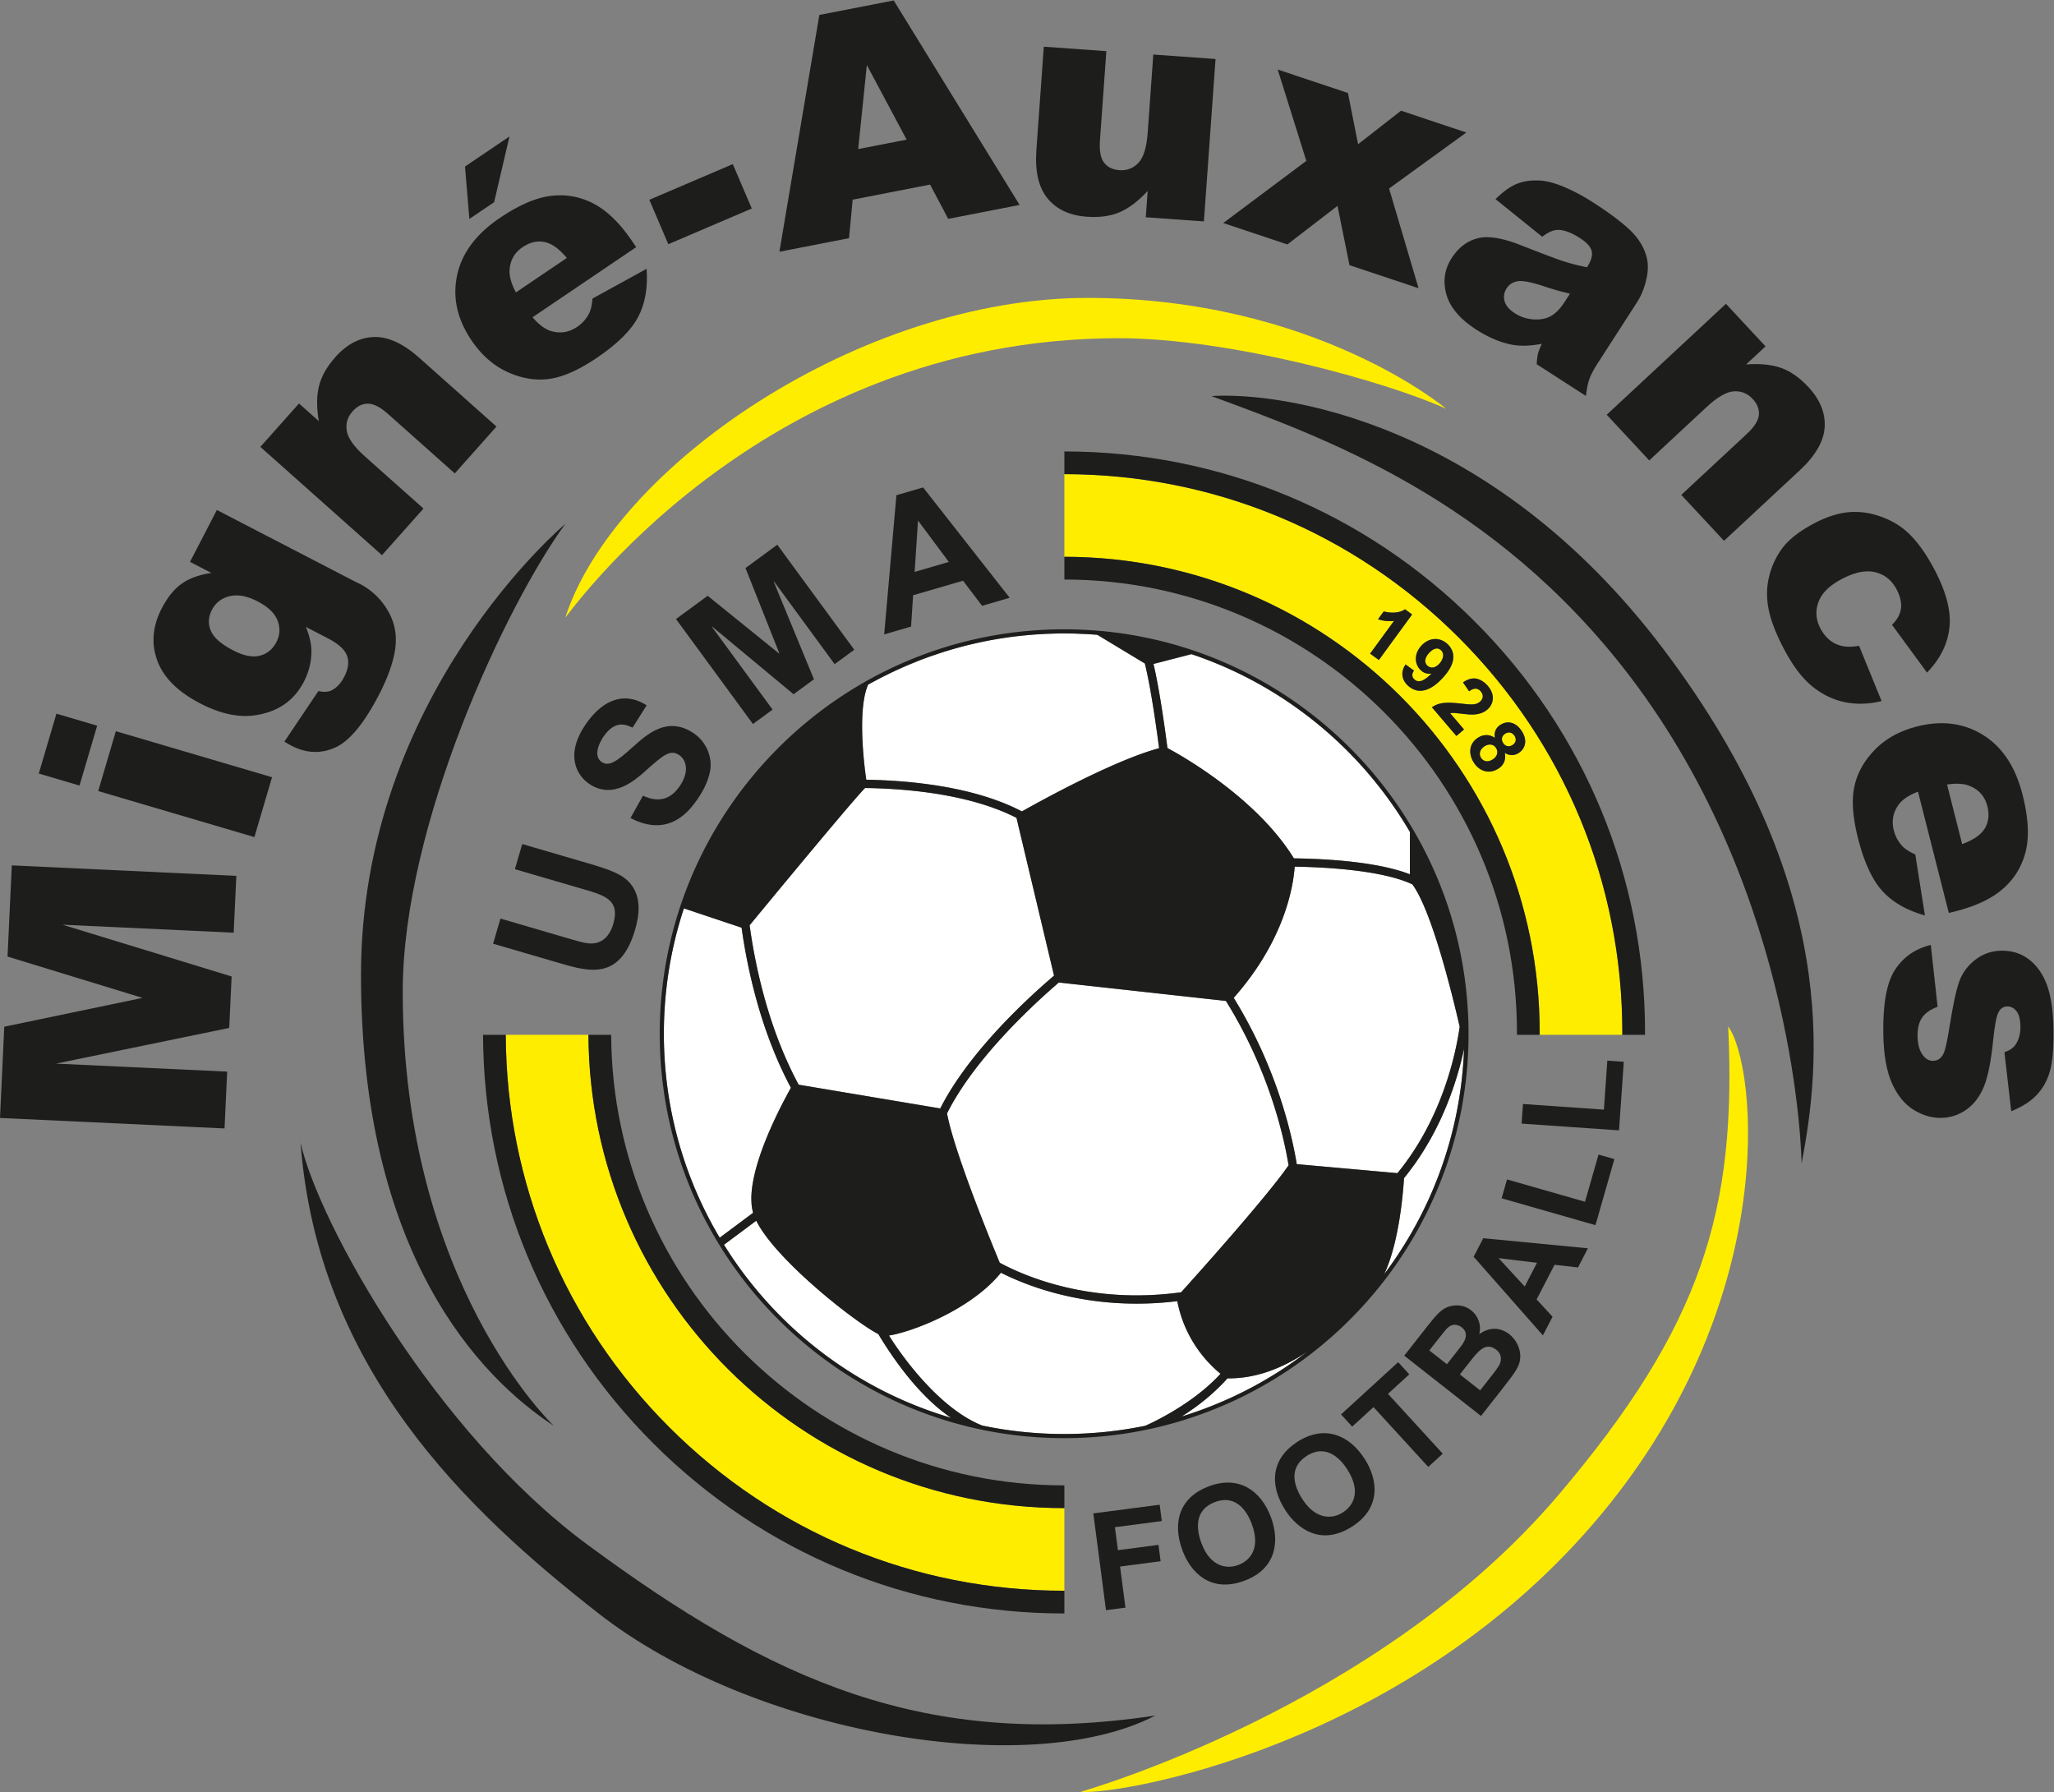 <svg xmlns="http://www.w3.org/2000/svg" width="662.665" height="578.109"><rect width="100%" height="100%" fill="#808080" stroke="none"/><defs><clipPath id="a" clipPathUnits="userSpaceOnUse"><path d="M0 433.582h496.999V0H0Z"/></clipPath></defs><g clip-path="url(#a)" transform="matrix(1.333 0 0 -1.333 0 578.11)"><path d="M0 0c.873.574.937 1.479.446 2.226-.647.983-1.606.921-2.257.493C-3.08 1.884-2.492.748-2.294.446-2.075.113-1.254-.825 0 0" style="fill:#ffed00;fill-opacity:1;fill-rule:nonzero;stroke:none" transform="translate(366.1 253.403)"/><path d="M0 0c-1.35-.887-1.362-2.078-.861-2.839.386-.587 1.372-1.326 2.895-.324.841.553 1.448 1.635.718 2.746C1.896.884.476.313 0 0" style="fill:#ffed00;fill-opacity:1;fill-rule:nonzero;stroke:none" transform="translate(359.319 253.102)"/><path d="M0 0c.914.992 1.313 2.407.391 3.257-1.23 1.134-2.62-.376-2.878-.655-.219-.238-1.726-1.873-.399-3.097C-2.634-.727-1.481-1.607 0 0" style="fill:#ffed00;fill-opacity:1;fill-rule:nonzero;stroke:none" transform="translate(348.369 273.071)"/><path d="M0 0H-20.01c.15-35.88 14.19-69.58 39.58-94.97 25.52-25.52 59.45-39.57 95.54-39.57h.08v20h-.08C51.72-114.54.3-63.31 0 0" style="fill:#ffed00;fill-opacity:1;fill-rule:nonzero;stroke:none" transform="translate(142.415 183.249)"/><path d="m0 0 5.791 7.928a9.15 9.15 0 0 0-3.879.388l1.389 1.901c.27-.08 3.136-.856 5.151.518l1.717-1.255L2.116-1.545Zm10.722-6.241c1.341-1.237 3.064.381 4.088 1.35l-.003.054c-1.311-.188-2.144.45-2.507.785-1.579 1.456-1.737 3.978.093 5.963 1.841 1.998 4.416 2.184 6.331.42.88-.811 2.093-2.524.963-5.152-.503-1.164-1.284-2.151-2.146-3.088-.837-.908-4.766-5.171-8.413-1.81-.895.824-1.452 1.958-1.302 3.215.112.879.528 1.555.757 1.887l2.038-1.49c-.191-.263-.863-1.246.101-2.134m11.174-5.833c2.47-.29 3.659-.424 4.667.412 1.246 1.087.535 2.154.227 2.515-.789.925-1.71.863-2.827.035l-1.486 2.153c.54.361 1.748 1.141 3.158.922 1.196-.203 2.235-1.04 2.84-1.748 2.046-2.399 1.209-4.636-.092-5.746-1.807-1.541-4.142-1.261-5.93-1.039-1.803.21-2.39.283-3.086.163l3.365-3.945-1.849-1.578-5.93 6.951c1.667 1.148 3.404 1.307 6.943.905m9.614-5.17c1.46.961 3.572.963 5.17-1.464 1.586-2.413.757-4.367-.703-5.328-.984-.647-2.196-.739-3.372.011.388-1.973-.551-3.136-1.503-3.763-2.222-1.461-4.582-.74-5.96 1.355-1.326 2.015-1.331 4.58.922 6.062 1.349.888 2.814.873 4.141-.004-.179.997-.044 2.244 1.305 3.131m9.533-74.438c0-.191 0-.38-.011-.57h20.011v.57c0 36.099-14.051 70.03-39.57 95.55-25.51 25.5-59.411 39.549-95.47 39.57V23.437c63.54-.04 115.04-51.569 115.04-115.119" style="fill:#ffed00;fill-opacity:1;fill-rule:nonzero;stroke:none" transform="translate(331.602 275.501)"/><path d="M0 0c27.011 0 64.629-10.449 79.258-17.067 0 0-31.696 26.82-86.731 26.82-55.033 0-114.595-40.753-126.438-77.326C-134.25-68.621-87.618 0 0 0" style="fill:#ffed00;fill-opacity:1;fill-rule:nonzero;stroke:none" transform="translate(270.74 351.84)"/><path d="M0 0c2.09-44.385-6.263-72.444-41.19-113.519-43.798-51.505-115.551-71.708-115.551-71.708 9.214-.844 77.345 10.679 124 64.787C13.031-67.355 6.967-9.511 0 0" style="fill:#ffed00;fill-opacity:1;fill-rule:nonzero;stroke:none" transform="translate(418.268 185.269)"/><path d="M0 0a42.554 42.554 0 0 0-1.556-1.655c-.182-.186-.367-.36-.55-.54a37.372 37.372 0 0 0-1.702-1.592 53.927 53.927 0 0 0-1.638-1.4 56.303 56.303 0 0 0-.836-.664c-.254-.199-.508-.4-.76-.589-.235-.179-.466-.343-.699-.513a54.73 54.73 0 0 0-2.081-1.45l-.038-.026a52.442 52.442 0 0 0-1.07-.683c-.065-.041-.135-.088-.2-.128h.01A96.235 96.235 0 0 1 19.24 6.41c.01 0 .02.01.031.02.009.005.023.016.036.026C13.731 2.704 7.233-.087.01 0Z" style="fill:#fff;fill-opacity:1;fill-rule:nonzero;stroke:none" transform="translate(297.084 100.109)"/><path d="M0 0c-.061-.26-.128-.532-.192-.8-.03-.124-.057-.243-.088-.368l-.025-.101a66.596 66.596 0 0 0-.208-.824A63.007 63.007 0 0 0-.808-3.21l-.095-.356-.047-.172c-.065-.223-.135-.458-.2-.685-.103-.355-.204-.71-.315-1.075a.467.467 0 0 1-.014-.05l-.064-.196a86.104 86.104 0 0 0-.576-1.808l-.203-.594a90.353 90.353 0 0 0-.533-1.52l-.281-.755c-.185-.496-.38-.995-.58-1.499-.094-.234-.186-.469-.283-.704a78.713 78.713 0 0 0-.82-1.926c-.029-.063-.053-.125-.081-.188-.035-.083-.075-.166-.111-.249-.059-.132-.115-.263-.176-.395a32.08 32.08 0 0 0-.523-1.116c-.04-.086-.087-.173-.128-.259a65.379 65.379 0 0 0-.615-1.249c-.101-.201-.194-.399-.297-.602-.093-.184-.199-.368-.296-.551-.143-.272-.29-.543-.437-.815-.119-.214-.225-.429-.347-.644-.076-.138-.166-.276-.243-.413a70.1 70.1 0 0 0-1.186-2.006c-.121-.198-.236-.397-.36-.595a66.072 66.072 0 0 0-1.718-2.596c-.032-.046-.06-.093-.093-.14-.16-.231-.31-.45-.48-.67-.112-.158-.235-.316-.35-.475-.187-.256-.372-.512-.565-.767a54.778 54.778 0 0 0-1.455-1.858v-.01c-.218-3.625-1.197-15.648-4.805-23.246l.005.006C-7.58-38.099-.49-19.278.26 1.162A71.75 71.75 0 0 0 0 0" style="fill:#fff;fill-opacity:1;fill-rule:nonzero;stroke:none" transform="translate(354.084 178.697)"/><path d="M0 0c-7.02-6.05-20.62-18.8-27.06-31.69.411-2.17 1.181-4.94 2.161-8.02.219-.7.449-1.41.699-2.13.261-.81.54-1.64.841-2.471.089-.269.179-.539.279-.809.181-.53.371-1.08.57-1.62.19-.54.39-1.09.591-1.64 1-2.75 2.049-5.51 3.049-8.08.29-.73.57-1.46.85-2.16.45-1.16.891-2.27 1.311-3.31.069-.17.139-.35.209-.52.42-1.04.8-1.99 1.16-2.84.05-.14.11-.28.171-.42.31-.77.589-1.45.829-2.02.02-.03.03-.06.04-.09 6.3-3.4 22.09-10.14 43.901-7.15C33.99-70.1 50.4-51.79 55.61-44.23c-1.19 7.2-4.809 23.12-15.17 39.77z" style="fill:#fff;fill-opacity:1;fill-rule:nonzero;stroke:none" transform="translate(256.264 195.909)"/><path d="M0 0c-2.78 2.25-8.61 7.99-10.461 17.58a79.326 79.326 0 0 0-9.859-.609c-15.441 0-26.92 4.509-32.821 7.479a.078.078 0 0 0-.04-.04 18.985 18.985 0 0 0-.739-.87c-.161-.189-.331-.37-.491-.55-.42-.45-.86-.899-1.319-1.32-.181-.18-.36-.35-.55-.51 0 0-.011-.019-.02-.019-.171-.17-.35-.33-.54-.491a39.34 39.34 0 0 0-3.111-2.44c-.469-.34-.96-.67-1.44-.989a55.593 55.593 0 0 0-3.089-1.891c-.431-.239-.851-.47-1.271-.7a67.331 67.331 0 0 0-4.609-2.22c-.451-.189-.891-.37-1.33-.55-.34-.139-.681-.269-1.011-.4a45.346 45.346 0 0 0-1.779-.649c-.061-.031-.121-.05-.181-.071a38.18 38.18 0 0 0-1.429-.46 3.372 3.372 0 0 0-.381-.12c-.38-.109-.739-.22-1.09-.309-.259-.071-.509-.141-.759-.201-.741-.19-1.381-.32-1.92-.389 4.316-6.886 13.141-18.1 22.595-21.799a96.465 96.465 0 0 1 19.804-2.042c6.726 0 13.28.692 19.619 1.989.437.183 10.249 4.463 17.216 11.533C-.669-.711-.331-.364 0 0" style="fill:#fff;fill-opacity:1;fill-rule:nonzero;stroke:none" transform="translate(295.395 101.218)"/><path d="M0 0c-.08.061-.162.121-.24.182-.269.207-.532.429-.799.653-.12.1-.24.199-.359.301-.308.259-.611.521-.912.796l-.188.173c-.153.14-.305.282-.458.424l-.024.023-.081.079c-.401.377-.799.759-1.189 1.15-.151.151-.296.306-.445.458-.274.282-.55.562-.818.849-.346.37-.685.747-1.022 1.125-.07.079-.143.156-.212.234a69.87 69.87 0 0 0-2.408 2.894c-.049.061-.095.122-.143.184-.328.417-.651.835-.964 1.251l-.23.311a97.15 97.15 0 0 0-1.035 1.417c-.202.283-.408.568-.603.848l-.235.342-.023.035-.202.292a90.416 90.416 0 0 0-3.11 4.861h-.01c-.47.24-1.05.57-1.7.98-.28.17-.58.36-.89.56l-.09.059c-.27.181-.54.361-.83.561-2.01 1.37-4.46 3.189-7.06 5.27-.37.31-.74.61-1.12.91-2.68 2.2-5.47 4.65-8.05 7.13-.36.35-.72.71-1.08 1.06-.21.21-.43.43-.63.64-.26.25-.5.5-.74.75-.32.33-.63.66-.94.99-.08.07-.15.149-.22.229-.29.321-.58.63-.86.951-.16.17-.31.35-.46.52-.28.31-.55.63-.81.94a237.167 237.167 0 0 0-.96 1.18c-.05.06-.1.13-.15.19-.14.179-.29.37-.43.56-.14.19-.28.369-.41.56-.63.86-1.17 1.69-1.62 2.49-.09.15-.17.3-.24.44-.09.15-.17.31-.24.46l-7.81-5.82c12.41-19.98 31.9-35.1 54.96-41.88l-.005.003A35.43 35.43 0 0 0 0 0" style="fill:#fff;fill-opacity:1;fill-rule:nonzero;stroke:none" transform="translate(228.274 91.947)"/><path d="M0 0c-.06.229-.09.46-.12.7-.04.279-.07.57-.08.86-.01.07-.01.14-.01.22-.04.64-.04 1.31.01 2.01.01.22.03.439.05.66.02.25.05.51.09.77.06.55.15 1.1.26 1.66.06.37.14.75.23 1.13.33 1.52.77 3.08 1.29 4.639.06.181.12.371.18.551.54 1.59 1.14 3.159 1.78 4.68.14.36.29.71.44 1.05.09.2.17.4.27.6.22.52.45 1.03.68 1.53.01.03.03.07.05.1.16.35.32.69.48 1.029a99.569 99.569 0 0 0 2.27 4.54c.12.231.23.451.35.661.27.52.52.98.74 1.37.1.179.19.34.27.49.04.07.08.13.11.189C1.93 43.28-1.25 58.53-2.6 68.189l-13.961 4.668c-3.149-9.54-4.849-19.738-4.849-30.337 0-18.03 4.92-34.9 13.51-49.359L.19-.811A6.9 6.9 0 0 0 0 0" style="fill:#fff;fill-opacity:1;fill-rule:nonzero;stroke:none" transform="translate(182.084 140.989)"/><path d="M0 0c6.75 13.341 20.49 26.131 27.541 32.15L18.45 70.331C7.16 76.11-8.11 77.41-18.19 77.561c-2.32-2.29-17.51-20.551-27.95-33.231 1.31-9.519 4.44-24.809 11.87-38.58Z" style="fill:#fff;fill-opacity:1;fill-rule:nonzero;stroke:none" transform="translate(227.565 165.428)"/><path d="M0 0c5.14 2.89 22.46 12.41 33.21 15.3-.771 5.89-2.05 14.8-3.45 20.5l-11.48 6.93h-.01a88.115 88.115 0 0 1-4.407.265 94.638 94.638 0 0 1-3.464.073l-.129.001a98.192 98.192 0 0 1-3.331-.059l-.116-.005a98.485 98.485 0 0 1-2.559-.125c-.18-.011-.359-.018-.537-.031a96.39 96.39 0 0 1-2.71-.221C.914 42.617.813 42.61.71 42.6c-.095-.008-.189-.021-.283-.029a96.92 96.92 0 0 1-11.942-1.961l-.315-.072a98.93 98.93 0 0 1-2.804-.696l-.046-.012-.081-.023a95.957 95.957 0 0 1-2.746-.775l-.399-.122a96.813 96.813 0 0 1-1.98-.628 58.54 58.54 0 0 1-1.531-.516 85.19 85.19 0 0 1-1.8-.635c-.085-.032-.169-.058-.253-.091-.058-.021-.115-.045-.174-.066a94.07 94.07 0 0 1-2.012-.783 87.175 87.175 0 0 1-2.718-1.133 96.715 96.715 0 0 1-2.613-1.183 49.73 49.73 0 0 1-1.803-.872 94.838 94.838 0 0 1-1.425-.717c-.121-.064-.243-.119-.365-.186-.215-.11-.422-.229-.634-.341a98.639 98.639 0 0 1-2.026-1.099l-.21-.56c-2.24-6.01-.81-18.45-.21-22.43C-27.27 7.49-11.61 6.08 0 0" style="fill:#fff;fill-opacity:1;fill-rule:nonzero;stroke:none" transform="translate(247.325 237.319)"/><path d="M0 0c6.689-.08 19.89-.67 28.08-3.86V6.39C16.35 26.45-2.4 41.92-24.79 49.42h-.01l-9.18-2.37c1.4-5.94 2.64-14.64 3.379-20.35C-27.08 24.81-9.03 14.66 0 0" style="fill:#fff;fill-opacity:1;fill-rule:nonzero;stroke:none" transform="translate(313.155 225.958)"/><path d="M0 0c10.41-16.851 14.051-32.93 15.261-40.25l24.359-2.18C50.471-29.21 53.75-13.54 54.69-7c-2 8.71-6.86 28.26-11.46 34.47-7.429 3.49-21.429 4.17-28.48 4.28C14.45 27.26 12.48 14.11 0 0" style="fill:#fff;fill-opacity:1;fill-rule:nonzero;stroke:none" transform="translate(298.594 192.199)"/><path d="M0 0c60.409-.04 109.54-49.2 109.54-109.62 0-.19 0-.38-.011-.57h5.5c.011.19.011.38.011.57C115.04-46.07 63.54 5.46 0 5.5Z" style="fill:#1d1d1b;fill-opacity:1;fill-rule:nonzero;stroke:none" transform="translate(257.605 293.438)"/><path d="M0 0h-.08c-60.251 0-109.311 48.86-109.61 109.04h-5.5C-114.891 45.73-63.47-5.5-.08-5.5H0Z" style="fill:#1d1d1b;fill-opacity:1;fill-rule:nonzero;stroke:none" transform="translate(257.605 74.209)"/><path d="M0 0v-5.5c36.06-.02 69.96-14.07 95.47-39.57 25.519-25.52 39.57-59.45 39.57-95.55v-.57h5.5v.57c0 37.56-14.631 72.88-41.19 99.44C72.819-14.64 37.529-.02 0 0" style="fill:#1d1d1b;fill-opacity:1;fill-rule:nonzero;stroke:none" transform="translate(257.605 324.438)"/><path d="M0 0h.08v5.5H0c-36.09 0-70.021 14.05-95.541 39.57-25.389 25.39-39.429 59.09-39.579 94.97h-5.5c.15-37.35 14.76-72.43 41.19-98.86C-72.87 14.62-37.561 0 0 0" style="fill:#1d1d1b;fill-opacity:1;fill-rule:nonzero;stroke:none" transform="translate(257.525 43.209)"/><path d="M0 0c27.202-10.029 68.257-24.698 101.045-67.501 41.113-53.672 41.798-118.237 41.798-118.237 4.528 23.661 9.617 67.472-33.439 124.487C67.163-5.315 15.851 1.056 0 0" style="fill:#1d1d1b;fill-opacity:1;fill-rule:nonzero;stroke:none" transform="translate(293.19 337.835)"/><path d="M0 0c0-67.8 28.91-97.546 46.674-109.145 0 0-36.573 34.379-36.573 105.086 0 40.405 25.079 93.698 39.358 113.203C49.459 109.144 0 67.799 0 0" style="fill:#1d1d1b;fill-opacity:1;fill-rule:nonzero;stroke:none" transform="translate(87.37 197.763)"/><path d="M0 0c-36.573 27.027-64.787 77.325-69.315 97.18 4.18-54.828 40.296-89.047 72.101-113.9 36.998-28.91 103.798-40.753 134.782-24.73C81.823-49.81 44.711-33.043 0 0" style="fill:#1d1d1b;fill-opacity:1;fill-rule:nonzero;stroke:none" transform="translate(142.055 59.953)"/><path d="M0 0c-1.658-.34-3.136.092-6.727 1.142l-16.345 4.776-1.778-6.082 16.135-4.715C-1.746-6.916 5.898-9.15 9.515 3.225c.988 3.379 1.668 7.902-1.243 11.274-1.849 2.145-4.786 3.233-10.192 4.813l-15.881 4.641-1.778-6.082 16.684-4.876c5.153-1.506 8.827-2.58 7.124-8.408C3.686 2.729 2.487.511 0 0" style="fill:#1d1d1b;fill-opacity:1;fill-rule:nonzero;stroke:none" transform="translate(144.194 205.466)"/><path d="M0 0c.823 1.196 2.545 3.856 3.054 6.925.53 2.946-.745 6.76-3.899 8.929-6.381 4.388-11.34-.105-15-3.408-3.846-3.496-5.694-4.629-7.362-3.483-2.102 1.447-.628 4.599.443 6.158 2.843 4.133 5.546 2.861 7.037 2.156l3.398 5.407c-6.023 3.821-11.209.552-14.699-4.524-5.236-7.614-2.084-12.504.743-14.449 5.729-3.94 11.082.816 13.505 2.942 4.451 3.988 6.169 5.476 8.344 3.98 1.668-1.147 2.592-3.918.074-7.58-3.241-4.713-7.34-2.908-8.856-2.24l-3.02-5.4C-6.911-9.506-1.92-2.792 0 0" style="fill:#1d1d1b;fill-opacity:1;fill-rule:nonzero;stroke:none" transform="translate(168.832 240.31)"/><path d="m0 0-.071-.052-17.274 13.964-7.667-5.62L-6.384-17.12l4.756 3.487-14.673 20.017.071.052L3.447-9.913l4.934 3.616-9.74 23.634.071.052L13.385-2.628 18.141.857-.487 26.27l-7.701-5.645z" style="fill:#1d1d1b;fill-opacity:1;fill-rule:nonzero;stroke:none" transform="translate(188.617 275.588)"/><path d="m0 0 .817 12.431L8.278 2.417Zm-4.409 18.56-2.957-33.682 6.505 1.899.494 7.57 12.08 3.526 4.616-6.078 6.673 1.948L2.053 20.446z" style="fill:#1d1d1b;fill-opacity:1;fill-rule:nonzero;stroke:none" transform="translate(221.364 295.28)"/><path d="m0 0-16.062-2.105 3.07-23.424 4.711.618-1.304 9.945L.229-13.68-.29-9.722l-9.814-1.286-.729 5.562L.52-3.958z" style="fill:#1d1d1b;fill-opacity:1;fill-rule:nonzero;stroke:none" transform="translate(280.672 69.532)"/><path d="M0 0c-2.691-1.002-4.821-.105-6.048.917-.859.701-1.977 1.905-2.91 4.411-1.21 3.247-1.782 8 3.29 9.89 5.443 2.027 7.971-2.773 8.904-5.278C5.62 3.538 2.351.876 0 0m-7.128 19.041c-6.866-2.558-9.031-8.471-6.393-15.554 1.901-5.103 6.661-10.41 14.98-7.31 7.764 2.891 8.574 9.603 6.42 15.386-2.408 6.465-7.77 10.174-15.007 7.478" style="fill:#1d1d1b;fill-opacity:1;fill-rule:nonzero;stroke:none" transform="translate(299.718 54.95)"/><path d="M0 0c-2.417-1.548-4.688-1.121-6.103-.382-.988.504-2.335 1.444-3.775 3.695-1.868 2.917-3.433 7.44 1.125 10.358 4.89 3.131 8.374-1.025 9.815-3.275C4.745 4.645 2.112 1.353 0 0m-10.987 17.099c-6.169-3.951-7.034-10.185-2.96-16.548 2.935-4.585 8.707-8.765 16.181-3.979C9.209 1.038 8.582 7.768 5.255 12.964c-3.718 5.807-9.74 8.298-16.242 4.135" style="fill:#1d1d1b;fill-opacity:1;fill-rule:nonzero;stroke:none" transform="translate(325.02 67.671)"/><path d="m0 0-2.695 2.944-13.824-12.653 2.696-2.945 5.159 4.723L4.592-22.412l3.504 3.208L-5.159-4.723z" style="fill:#1d1d1b;fill-opacity:1;fill-rule:nonzero;stroke:none" transform="translate(341.086 101.085)"/><path d="M0 0c-.241-.734-1.484-2.316-2.116-3.121l-2.732-3.476-4.903 3.853L-7.365.291C-5.307 2.911-3.492 5.22-.95 3.222-.38 2.773.588 1.762 0 0m-17.144 3.066 1.712 2.179c2.12 2.698 2.467 3.139 3.051 3.562 1.014.756 2.242.504 3.072-.149 1.972-1.55.619-3.592-.379-4.862L-12.89-.277zm19.335 3.94c-1.038.815-3.819 2.455-7.26-.001.593 2.303-.327 4.495-1.961 5.779-1.66 1.305-3.646 1.396-5.28.918-1.794-.52-3.059-1.918-5.078-4.485l-5.83-7.419 18.573-14.597L.329-6.47C3.428-2.526 4.288-1.272 4.677.185c.688 2.69-.644 5.374-2.486 6.821" style="fill:#1d1d1b;fill-opacity:1;fill-rule:nonzero;stroke:none" transform="translate(363.084 103.803)"/><path d="m0 0-2.97-5.745-6.328 6.874zm-15.329 1.461L1.432-17.566l2.333 4.513L-.09-8.868 4.243-.485l5.689-.637 2.393 4.631-25.336 2.436z" style="fill:#1d1d1b;fill-opacity:1;fill-rule:nonzero;stroke:none" transform="translate(371.992 128.076)"/><path d="m0 0-18.875 5.402-1.308-4.568L2.531-5.667l4.576 15.988-3.838 1.099Z" style="fill:#1d1d1b;fill-opacity:1;fill-rule:nonzero;stroke:none" transform="translate(383.616 142.85)"/><path d="m0 0-19.592 1.362-.33-4.742L3.655-5.019l1.154 16.596-3.985.277Z" style="fill:#1d1d1b;fill-opacity:1;fill-rule:nonzero;stroke:none" transform="translate(388.191 165.142)"/><path d="m0 0 32.67-10-33.463-6.972-1.032-22.084 54.343-2.539.643 13.753-41.443 1.936 41.937 8.64.581 12.449L13.289 7.716l41.442-1.937.643 13.753-54.343 2.539Z" style="fill:#1d1d1b;fill-opacity:1;fill-rule:nonzero;stroke:none" transform="translate(1.825 202.185)"/><path d="m0 0 37.802-11.142 4.27 14.488L4.27 14.487Z" style="fill:#1d1d1b;fill-opacity:1;fill-rule:nonzero;stroke:none" transform="translate(23.768 242.242)"/><path d="m0 0-9.86 2.906-4.27-14.487 9.86-2.906z" style="fill:#1d1d1b;fill-opacity:1;fill-rule:nonzero;stroke:none" transform="translate(23.517 258.062)"/><path d="M0 0c-.911-1.758-2.254-2.859-4.031-3.303-1.777-.445-3.928-.012-6.454 1.297-2.878 1.491-4.673 3.068-5.385 4.733-.711 1.665-.623 3.354.265 5.067.887 1.713 2.314 2.813 4.28 3.299 1.965.486 4.222.069 6.77-1.251C-2.007 8.521-.395 6.968.282 5.183.959 3.396.865 1.669 0 0m14.178-25.549c3.469 1.531 7.025 5.812 10.667 12.841 1.594 3.075 2.733 5.947 3.42 8.615.685 2.667.814 5.094.387 7.281-.428 2.186-1.394 4.26-2.898 6.224a16.443 16.443 0 0 1-5.551 4.653l-1.565.769-33.048 17.125-6.505-12.553 5.173-2.681c-2.927-.433-5.311-1.295-7.149-2.585-1.839-1.29-3.464-3.298-4.876-6.021-2.208-4.262-2.567-8.45-1.078-12.565 1.491-4.116 4.959-7.585 10.406-10.408 4.767-2.47 9.129-3.435 13.087-2.895 5.577.761 9.577 3.48 12.002 8.159 1.24 2.394 1.847 4.908 1.818 7.542C8.448-.366 8 1.538 7.124 3.665L12.428.916c2.57-1.332 4.123-2.743 4.661-4.234.537-1.49.305-3.202-.697-5.135-.774-1.494-1.758-2.558-2.951-3.194-.814-.442-1.91-.514-3.289-.218L1.925-24.111c.724-.431 1.306-.76 1.745-.988 3.537-1.833 7.039-1.983 10.508-.45" style="fill:#1d1d1b;fill-opacity:1;fill-rule:nonzero;stroke:none" transform="translate(66.901 278.306)"/><path d="m0 0-14.135 12.585c-2.679 2.385-4.158 4.463-4.436 6.235-.278 1.771.192 3.34 1.409 4.708 1.102 1.238 2.341 1.857 3.717 1.858 1.375.001 2.987-.821 4.835-2.466L7.576 8.509l10.092 11.336L-1.04 36.501c-3.88 3.455-7.535 5.126-10.962 5.016-3.429-.112-6.533-1.729-9.313-4.851-2.057-2.311-3.379-4.643-3.97-6.999-.59-2.356-.606-5.192-.046-8.505l-4.794 4.269-9.353-10.505 29.435-26.206z" style="fill:#1d1d1b;fill-opacity:1;fill-rule:nonzero;stroke:none" transform="translate(102.492 310.612)"/><path d="M0 0c1.721 1.165 3.462 1.581 5.225 1.25C6.987.918 8.81-.374 10.691-2.625l-12.326-8.337c-1.112 2.085-1.622 3.876-1.529 5.373C-3.042-3.208-1.988-1.345 0 0m-3.621-30.248c3.425-1.552 6.788-2.099 10.093-1.641 3.303.458 7.118 2.149 11.442 5.074 4.98 3.368 8.319 6.665 10.02 9.891 1.7 3.226 2.384 7.116 2.052 11.671l-13.095-7.201c-.114-1.51-.376-2.689-.789-3.535a8.583 8.583 0 0 0-2.881-3.293c-1.947-1.317-4.003-1.677-6.168-1.081-1.526.402-3.081 1.53-4.664 3.386L27.471-.011l-.957 1.414c-2.91 4.303-5.981 7.319-9.211 9.047-3.229 1.728-6.675 2.384-10.336 1.968-3.662-.415-7.828-2.203-12.501-5.364-5.758-3.895-9.204-8.526-10.338-13.892-1.134-5.367.025-10.601 3.476-15.704 2.426-3.586 5.351-6.155 8.775-7.706" style="fill:#1d1d1b;fill-opacity:1;fill-rule:nonzero;stroke:none" transform="translate(126.5 373.884)"/><path d="m0 0 3.712 15.906-10.758-7.277 1.052-12.683Z" style="fill:#1d1d1b;fill-opacity:1;fill-rule:nonzero;stroke:none" transform="translate(119.593 384.758)"/><path d="m0 0-4.595 10.749-20.2-8.636 4.594-10.748z" style="fill:#1d1d1b;fill-opacity:1;fill-rule:nonzero;stroke:none" transform="translate(181.95 383.226)"/><path d="m0 0 9.634-18.047-11.726-2.285zm-3.426-32.577 18.733 3.65 4.389-8.294 17.279 3.367-30.47 49.488-17.998-3.507-9.665-57.308 16.847 3.283z" style="fill:#1d1d1b;fill-opacity:1;fill-rule:nonzero;stroke:none" transform="translate(209.797 417.948)"/><path d="M0 0c3.109-.223 5.771.144 7.986 1.102 2.213.957 4.463 2.668 6.748 5.133l-.457-6.366L28.344-1.14l2.818 39.309-15.064 1.081-1.358-18.915c-.256-3.578-1.008-6.017-2.254-7.316-1.246-1.3-2.771-1.885-4.572-1.755-1.652.118-2.898.728-3.738 1.83-.838 1.102-1.168 2.886-.992 5.354l1.55 21.617-15.138 1.085-1.795-25.021c-.37-5.158.534-9.061 2.713-11.71C-7.307 1.771-4.145.297 0 0" style="fill:#1d1d1b;fill-opacity:1;fill-rule:nonzero;stroke:none" transform="translate(263.032 381.242)"/><path d="m0 0 12.132 9.33 2.899-14.347 16.72-5.581-7.135 24.134L43.313 27.09l-15.804 5.276-10.395-8.111-2.454 12.399-17.002 5.675 6.929-22.108-20.109-15.04Z" style="fill:#1d1d1b;fill-opacity:1;fill-rule:nonzero;stroke:none" transform="translate(311.579 374.532)"/><path d="M0 0c.563.873 1.419 1.425 2.568 1.655C3.684 1.877 5.752 1.5 8.772.523a71.085 71.085 0 0 1 6.524-1.867l-1.308-2.027c-1.019-1.58-2.102-2.7-3.249-3.358-1.146-.659-2.549-.939-4.207-.841a9.386 9.386 0 0 0-4.608 1.516C.571-5.183-.248-4.205-.535-3.122-.822-2.039-.644-.998 0 0m-13.327 7.272c-1.73-2.682-2.161-5.598-1.293-8.748.867-3.15 3.276-6 7.225-8.548 2.973-1.918 5.878-3.143 8.713-3.677 2.084-.373 4.475-.297 7.171.231-.471-1.05-.779-1.845-.921-2.386-.143-.541-.251-1.392-.322-2.553l11.912-7.684c.22 1.801.516 3.207.889 4.218.372 1.011 1.061 2.296 2.067 3.855l9.435 14.625c1.006 1.56 1.75 3.398 2.233 5.516.483 2.117.485 3.992.008 5.625-.668 2.344-2.017 4.473-4.05 6.388-2.032 1.914-4.951 4.099-8.755 6.553-2.37 1.529-4.688 2.774-6.953 3.735-2.265.961-4.188 1.495-5.768 1.601-2.199.152-4.121-.101-5.768-.761-1.647-.659-3.384-1.902-5.209-3.728L8.593 12.43c1.424 1.113 2.709 1.668 3.855 1.664 1.469-.005 3.242-.678 5.322-2.019 1.621-1.046 2.552-2.089 2.795-3.129.242-1.039-.139-2.338-1.145-3.898a51.48 51.48 0 0 0-5.467 1.385c-1.662.527-5.182 1.848-10.558 3.963-4.482 1.771-7.983 2.323-10.504 1.653-2.523-.669-4.595-2.262-6.218-4.777" style="fill:#1d1d1b;fill-opacity:1;fill-rule:nonzero;stroke:none" transform="translate(364.673 363.96)"/><path d="m0 0 13.857 12.89c2.627 2.443 4.834 3.72 6.624 3.831 1.79.11 3.308-.505 4.555-1.846 1.129-1.213 1.629-2.505 1.501-3.875-.129-1.369-1.099-2.896-2.909-4.581L7.76-8.342l10.337-11.113L36.438-2.394c3.804 3.539 5.811 7.019 6.023 10.443.211 3.423-1.107 6.665-3.955 9.726-2.107 2.265-4.305 3.802-6.595 4.611-2.29.809-5.111 1.091-8.463.844l4.7 4.373-9.579 10.298-28.856-26.842z" style="fill:#1d1d1b;fill-opacity:1;fill-rule:nonzero;stroke:none" transform="translate(399.157 322.263)"/><path d="m0 0-5.454 13.386c-2.165-.423-4.017-.285-5.553.411-1.537.698-2.779 1.914-3.728 3.651-1.139 2.084-1.34 4.202-.602 6.353.738 2.152 2.526 4.002 5.366 5.553 3.186 1.742 5.935 2.363 8.247 1.864 2.313-.498 4.068-1.843 5.267-4.036.948-1.737 1.33-3.326 1.144-4.766-.185-1.44-.909-2.76-2.171-3.957l8.475-11.565c3.234 3.317 5.051 7.009 5.45 11.076.4 4.067-.942 8.923-4.026 14.567-2.207 4.038-4.548 7.059-7.021 9.061-1.563 1.261-3.454 2.286-5.673 3.074-2.22.79-4.441 1.155-6.661 1.097-3.03-.076-6.323-1.086-9.88-3.03-3.406-1.861-5.866-3.853-7.381-5.978a19.097 19.097 0 0 1-3.124-7.078c-.569-2.594-.528-5.299.124-8.115.652-2.815 1.979-6.058 3.984-9.727 2.076-3.799 4.32-6.64 6.73-8.523 2.41-1.882 5.008-3.091 7.796-3.627C-5.904-.843-3.007-.74 0 0" style="fill:#1d1d1b;fill-opacity:1;fill-rule:nonzero;stroke:none" transform="translate(455.394 264.026)"/><path d="M0 0c2.199-.921 3.595-2.545 4.186-4.872.512-2.013.313-3.793-.596-5.339-.909-1.545-2.742-2.822-5.498-3.828L-5.572.383C-3.234.723-1.376.595 0 0m-10.924-31.3-2.333 14.76c-1.383.62-2.402 1.266-3.058 1.942a8.582 8.582 0 0 0-2.122 3.826c-.579 2.278-.22 4.335 1.075 6.169.895 1.3 2.484 2.38 4.767 3.241l7.456-29.349 1.655.42c5.036 1.279 8.913 3.145 11.634 5.598 2.721 2.452 4.506 5.471 5.357 9.057.85 3.585.581 8.112-.809 13.578-1.712 6.739-4.9 11.55-9.563 14.436-4.665 2.887-9.983 3.571-15.952 2.055-4.197-1.067-7.606-2.947-10.226-5.642-2.621-2.696-4.276-5.675-4.966-8.939-.689-3.263-.391-7.425.895-12.484 1.479-5.827 3.449-10.087 5.908-12.781 2.458-2.693 5.886-4.656 10.282-5.887" style="fill:#1d1d1b;fill-opacity:1;fill-rule:nonzero;stroke:none" transform="translate(476.805 243.446)"/><path d="M0 0c-.072 4.453-.594 7.995-1.563 10.627-.969 2.632-2.406 4.687-4.308 6.165-1.903 1.479-4.151 2.196-6.746 2.154-2.372-.038-4.475-.77-6.305-2.199-1.831-1.427-3.119-3.168-3.864-5.221-.745-2.053-1.532-5.71-2.361-10.968-.561-3.523-1.044-5.696-1.451-6.519-.575-1.147-1.406-1.73-2.492-1.748-.964-.016-1.773.404-2.429 1.26-.882 1.099-1.34 2.663-1.373 4.691-.03 1.856.329 3.346 1.078 4.471.749 1.126 2.008 2.013 3.78 2.66l-1.653 14.967c-3.771-.927-6.659-2.935-8.662-6.024-2.004-3.087-2.947-8.231-2.83-15.429.082-5.095.784-9.111 2.105-12.046 1.32-2.936 3.066-5.072 5.239-6.41 2.172-1.338 4.395-1.989 6.668-1.952 2.249.037 4.302.719 6.159 2.048 1.857 1.329 3.272 3.227 4.245 5.692.974 2.466 1.704 6.214 2.191 11.244.342 3.321.751 5.48 1.229 6.477.478.998 1.198 1.504 2.161 1.52.865.015 1.606-.363 2.224-1.133.618-.769.94-2.007.969-3.714.026-1.681-.346-3.123-1.118-4.323-.58-.876-1.497-1.509-2.753-1.9l1.642-14.3c2.557 1.031 4.577 2.307 6.062 3.828 1.484 1.521 2.567 3.407 3.249 5.657C-.227-8.174.076-4.699 0 0" style="fill:#1d1d1b;fill-opacity:1;fill-rule:nonzero;stroke:none" transform="translate(496.988 184.663)"/><path d="m0 0 8.053 11.026-1.717 1.254c-2.015-1.374-4.881-.597-5.151-.517L-.204 9.861a9.128 9.128 0 0 1 3.879-.387l-5.791-7.929Z" style="fill:#1d1d1b;fill-opacity:1;fill-rule:nonzero;stroke:none" transform="translate(333.718 273.956)"/><path d="M0 0c-1.327 1.223.18 2.858.398 3.096.258.28 1.649 1.789 2.878.656.923-.85.524-2.265-.39-3.257C1.404-1.113.252-.232 0 0m-5.298.308c-.228-.332-.644-1.009-.757-1.888-.15-1.256.408-2.39 1.302-3.214 3.648-3.362 7.576.901 8.413 1.81.862.936 1.643 1.923 2.147 3.087 1.13 2.628-.083 4.341-.964 5.152C2.928 7.02.354 6.833-1.488 4.835-3.317 2.85-3.16.328-1.581-1.127c.363-.335 1.196-.974 2.507-.786l.003-.053c-1.024-.97-2.746-2.587-4.088-1.351-.964.888-.292 1.871-.101 2.134z" style="fill:#1d1d1b;fill-opacity:1;fill-rule:nonzero;stroke:none" transform="translate(345.483 272.577)"/><path d="M0 0c-3.539.401-5.276.243-6.943-.905l5.929-6.951 1.85 1.578-3.365 3.945c.696.12 1.283.047 3.086-.164 1.788-.222 4.123-.501 5.929 1.04 1.301 1.11 2.138 3.347.092 5.746-.604.708-1.643 1.545-2.84 1.748-1.41.219-2.618-.561-3.158-.923l1.486-2.152c1.118.828 2.038.89 2.828-.035.307-.362 1.018-1.428-.227-2.515C3.658-.424 2.47-.29 0 0" style="fill:#1d1d1b;fill-opacity:1;fill-rule:nonzero;stroke:none" transform="translate(353.499 263.427)"/><path d="M0 0c.73-1.111.123-2.192-.718-2.745-1.523-1.002-2.509-.264-2.895.323-.501.762-.489 1.952.861 2.839C-2.276.73-.855 1.301 0 0m2.219 3.437c.65.428 1.609.49 2.257-.494.49-.746.426-1.651-.447-2.225-1.254-.825-2.075.113-2.294.446-.198.301-.786 1.438.484 2.273m-6.623-.992C-6.658.963-6.652-1.602-5.327-3.617c1.378-2.095 3.738-2.816 5.96-1.355.952.627 1.891 1.79 1.504 3.763 1.176-.75 2.387-.658 3.371-.011 1.46.961 2.289 2.915.703 5.327-1.598 2.428-3.71 2.426-5.17 1.465C-.308 4.685-.442 3.438-.264 2.441c-1.327.877-2.792.892-4.14.004" style="fill:#1d1d1b;fill-opacity:1;fill-rule:nonzero;stroke:none" transform="translate(362.07 252.685)"/><path d="M0 0c-.011-.01-.021-.02-.03-.02a96.23 96.23 0 0 0-30.361-15.65h-.009c.064.04.134.087.2.128.349.219.703.442 1.069.684.013.007.026.017.038.025a55.9 55.9 0 0 1 2.081 1.45c.234.17.464.334.7.513.25.188.505.391.759.59a43.298 43.298 0 0 1 1.56 1.268 49.907 49.907 0 0 1 1.586 1.401c.345.318.687.65 1.03.986.184.18.368.354.551.54a42.535 42.535 0 0 1 1.555 1.655h.01C-12.037-6.517-5.539-3.726.036.026.023.017.01.005 0 0m-39.182-17.911A97.742 97.742 0 0 0-58.801-19.9c-6.792 0-13.414.703-19.804 2.042C-88.059-14.159-96.884-2.945-101.2 3.94c.539.07 1.179.2 1.92.39.25.06.5.13.759.2.351.09.71.2 1.09.31.12.03.25.07.381.12.46.14.94.29 1.429.46.06.02.12.04.181.07.58.2 1.169.41 1.779.65.33.131.671.26 1.011.4.44.18.879.36 1.33.55 1.489.65 3.049 1.39 4.61 2.22.419.23.839.461 1.27.7 1.04.59 2.069 1.22 3.089 1.89.48.32.971.65 1.44.99a39.34 39.34 0 0 1 3.111 2.44c.19.16.369.32.54.49.009 0 .02.02.02.02.19.16.369.33.55.51.46.421.899.87 1.319 1.32.161.18.33.36.491.55a18.985 18.985 0 0 1 .739.87c.02.01.031.02.04.04 5.901-2.97 17.38-7.48 32.821-7.48 3.13 0 6.42.18 9.859.61C-29.57 2.67-23.74-3.07-20.96-5.32c-.327-.36-.664-.711-1.006-1.058-6.967-7.07-16.779-11.351-17.216-11.533M-141.13 25.9l7.81 5.82c.069-.15.15-.31.239-.46.071-.14.15-.29.241-.44.449-.799.989-1.63 1.62-2.49.13-.19.27-.37.409-.559.141-.191.29-.381.431-.561.049-.06.1-.13.15-.189a236.698 236.698 0 0 1 .959-1.181c.261-.31.531-.63.811-.94.149-.17.299-.35.459-.52.281-.32.57-.63.86-.95.071-.08.14-.159.221-.23.31-.33.62-.66.94-.99.24-.25.479-.5.74-.75.199-.21.42-.43.63-.64.359-.35.719-.71 1.08-1.06 2.58-2.48 5.369-4.93 8.05-7.13.379-.3.75-.6 1.12-.91 2.6-2.08 5.049-3.9 7.06-5.27.29-.2.56-.38.83-.56l.09-.06c.31-.2.609-.39.89-.559.65-.411 1.23-.741 1.699-.981h.011a90.42 90.42 0 0 1 3.311-5.153l.024-.034c.077-.115.153-.225.235-.343.194-.28.4-.565.603-.848l.206-.29c.269-.373.547-.749.828-1.127.078-.103.152-.207.23-.31a79.342 79.342 0 0 1 1.107-1.436 70.537 70.537 0 0 1 2.408-2.894l.213-.234c.336-.378.675-.755 1.022-1.125.268-.287.544-.567.818-.849.149-.152.294-.307.444-.458.391-.39.788-.774 1.189-1.15l.081-.079.025-.023c.15-.142.304-.283.458-.423.063-.058.123-.116.187-.174.302-.275.604-.537.912-.796.04-.034.078-.07.119-.104.081-.07.161-.129.241-.197.266-.223.53-.446.799-.653.077-.061.16-.121.239-.182.156-.12.311-.239.471-.358a20.476 20.476 0 0 1 1.44-1.029C-109.23-9.2-128.72 5.92-141.13 25.9m-1.04 1.71-.001.001c-8.59 14.459-13.51 31.329-13.51 49.359 0 10.599 1.701 20.798 4.849 30.337l.001.003 13.96-4.67c1.35-9.66 4.531-24.91 11.94-38.75-.029-.06-.07-.119-.11-.19-.08-.15-.169-.31-.27-.49-.219-.39-.469-.85-.739-1.37-.12-.21-.23-.43-.35-.66a99.573 99.573 0 0 1-2.27-4.54c-.161-.34-.32-.68-.48-1.03a.467.467 0 0 1-.05-.1c-.231-.5-.461-1.01-.68-1.53-.1-.2-.181-.4-.27-.6-.15-.34-.3-.69-.44-1.05a70.638 70.638 0 0 1-1.781-4.68c-.06-.18-.119-.37-.179-.55-.52-1.56-.96-3.12-1.29-4.64-.091-.38-.17-.76-.23-1.13a19.224 19.224 0 0 1-.261-1.66 10.7 10.7 0 0 1-.089-.77c-.02-.22-.04-.44-.05-.66-.051-.7-.051-1.37-.01-2.01 0-.08 0-.15.01-.22.01-.29.039-.58.079-.86.031-.24.06-.47.12-.7.051-.28.11-.55.19-.81zm35.69 133.27.209.56v.01a98.63 98.63 0 0 0 2.026 1.089c.213.112.42.232.635.341.121.068.244.122.365.186.326.175.649.351.985.504.145.076.294.139.44.213.596.304 1.198.594 1.803.872.163.075.323.162.487.235.179.084.362.16.543.242.526.241 1.053.475 1.583.706.218.096.435.198.653.292.24.103.485.195.726.296.444.185.89.367 1.338.546.254.101.502.209.756.308.413.167.835.323 1.257.474.058.021.115.045.173.066.085.034.169.059.253.091.396.152.792.297 1.187.429.203.074.41.135.613.206.508.18 1.019.35 1.532.516.256.083.508.179.766.258.403.129.809.247 1.214.37l.398.122c.912.272 1.827.534 2.746.775l.082.023.045.012c.435.124.86.232 1.294.338.1.03.21.05.31.08.4.099.801.184 1.201.278l.315.073c.344.079.69.166 1.035.239.219.05.449.09.67.14.37.08.75.16 1.13.23.049.02.1.03.149.03.81.17 1.63.31 2.451.45.429.08.87.15 1.299.21.261.05.52.08.781.12.469.07.929.14 1.4.2l.489.06h.011c.58.08 1.16.14 1.739.2.265.037.526.058.787.081.095.008.188.021.284.029.103.011.204.017.306.028.374.039.745.078 1.114.102l.31.03c.38.03.759.06 1.13.08.051.004.104.006.156.009.179.014.358.02.537.031.404.025.807.051 1.206.07.452.028.903.044 1.354.055l.116.005c.086.005.171.007.256.009.095.003.189.006.284.011.181.01.361.01.54.01.521.02 1.061.03 1.59.03h.66l.13-.002c.485 0 .977 0 1.46-.018.37 0 .74-.01 1.11-.02h.09c.071 0 .141 0 .21-.01.199-.006.395-.018.594-.025.277-.009.555-.021.83-.034.172-.008.346-.01.517-.021.49-.02.969-.05 1.45-.09h.08c.5-.02 1.019-.06 1.519-.11l.01-.01h.011l11.479-6.93c1.401-5.7 2.68-14.61 3.451-20.5-10.75-2.89-28.071-12.41-33.21-15.3-11.611 6.08-27.27 7.49-37.66 7.67-.601 3.98-2.03 16.42.21 22.43m78.49 7.96c22.389-7.5 41.139-22.97 52.87-43.03v-10.25c-8.191 3.19-21.391 3.78-28.08 3.86-9.03 14.66-27.08 24.81-30.601 26.7-.739 5.71-1.979 14.41-3.38 20.35l9.181 2.37zm-95.071-104.2c-7.429 13.77-10.56 29.06-11.87 38.58 10.441 12.68 25.631 30.94 27.951 33.23 10.08-.15 25.35-1.45 36.64-7.23l9.09-38.18c-7.05-6.019-20.791-18.81-27.541-32.15ZM-74.4 21.55l-.031.09c-.239.57-.519 1.25-.829 2.02-.06.14-.12.28-.171.42-.36.85-.739 1.8-1.159 2.84-.071.17-.14.351-.21.52a245.5 245.5 0 0 0-1.31 3.31c-.281.7-.56 1.43-.85 2.16-1 2.57-2.05 5.33-3.05 8.08-.2.55-.401 1.1-.591 1.64-.199.54-.389 1.09-.569 1.62-.101.271-.19.54-.28.81-.301.83-.58 1.66-.841 2.47-.25.72-.48 1.43-.699 2.13-.98 3.08-1.75 5.85-2.16 8.02 6.44 12.89 20.04 25.64 27.059 31.69l40.441-4.46C-9.29 68.26-5.671 52.34-4.48 45.14c-5.21-7.56-21.621-25.869-26.01-30.74-21.811-2.99-37.6 3.75-43.901 7.15zM36.93 78.66c-.941-6.54-4.22-22.21-15.071-35.43L-2.5 45.41c-1.21 7.32-4.851 23.4-15.261 40.25 12.481 14.111 14.45 27.26 14.75 31.75 7.051-.11 21.051-.79 28.481-4.28 4.599-6.21 9.46-25.76 11.46-34.47m.495-7.77.024.1c.031.125.059.244.088.368a74.21 74.21 0 0 1 .452 1.962c-.75-20.44-7.84-39.26-19.34-54.549l-.004-.006c3.608 7.597 4.586 19.62 4.804 23.245v.011a52.57 52.57 0 0 1 2.021 2.625c.115.158.237.316.349.474.17.22.321.44.481.67.032.047.06.094.093.141.599.86 1.171 1.726 1.717 2.595.124.199.24.397.361.595.411.669.806 1.338 1.185 2.006.077.138.167.275.243.413.122.215.229.43.347.645.149.271.295.543.438.814.096.184.203.367.295.551.103.203.197.401.297.602.209.417.417.834.616 1.249.041.086.087.173.128.259.169.34.33.69.49 1.04l.033.076c.061.131.118.263.176.395.036.083.076.166.11.249l.081.188c.287.647.559 1.288.82 1.926.097.236.19.47.284.704.201.504.394 1.003.58 1.499l.28.755c.186.513.362 1.019.533 1.52.068.198.138.398.203.594.203.613.395 1.215.577 1.808l.063.196c.005.017.009.034.015.05.112.368.212.72.314 1.075.066.227.136.462.2.685l.047.172.096.356a86.772 86.772 0 0 1 .503 1.942m1.644 6.08c0 .83-.009 1.66-.029 2.48v.04c-.03 1.22-.091 2.44-.171 3.64v.02c-3.189 51.1-45.779 91.7-97.67 91.7-53.97 0-97.88-43.91-97.88-97.88 0-18.23 5.011-35.31 13.731-49.94.34-.58.69-1.15 1.039-1.71 13.201-21.13 34.221-36.91 58.98-43.2h.02c.011-.01.011-.01.02-.01 1.131-.3 2.27-.57 3.421-.81a97.816 97.816 0 0 1 20.669-2.2c7.651 0 15.101.88 22.24 2.55.88.2 1.75.42 2.611.65C8.029-6.68 39.069 31.58 39.069 76.97" style="fill:#1d1d1b;fill-opacity:1;fill-rule:nonzero;stroke:none" transform="translate(316.355 106.539)"/></g></svg>
